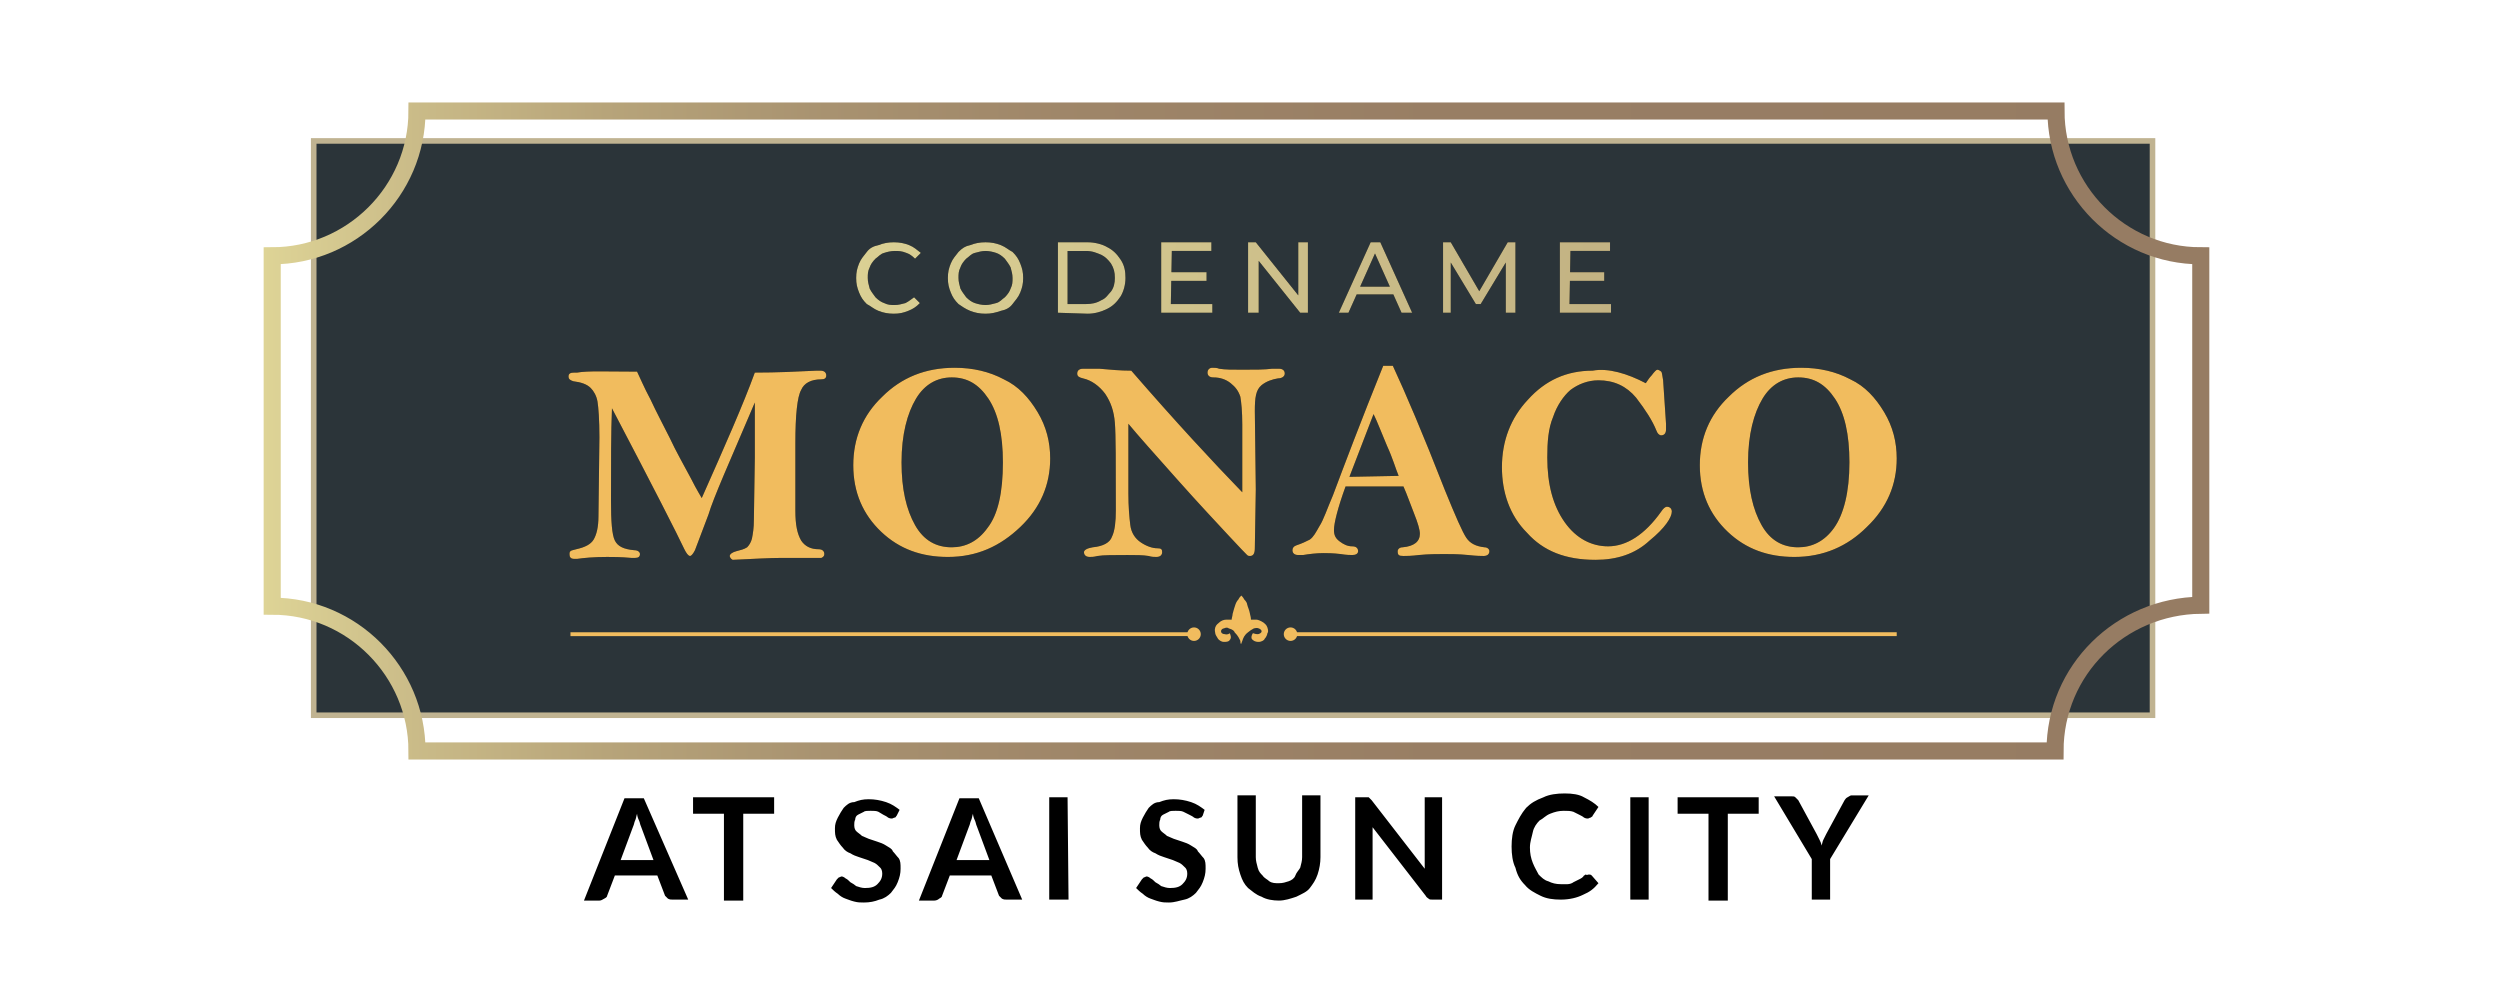 <?xml version="1.0" encoding="utf-8"?>
<!-- Generator: Adobe Illustrator 23.0.1, SVG Export Plug-In . SVG Version: 6.00 Build 0)  -->
<!DOCTYPE svg PUBLIC "-//W3C//DTD SVG 1.1//EN" "http://www.w3.org/Graphics/SVG/1.1/DTD/svg11.dtd">
<svg version="1.1" id="Layer_1" xmlns:x="http://ns.adobe.com/Extensibility/1.0/" xmlns:i="http://ns.adobe.com/AdobeIllustrator/10.0/" xmlns:graph="http://ns.adobe.com/Graphs/1.0/"
	 xmlns="http://www.w3.org/2000/svg" xmlns:xlink="http://www.w3.org/1999/xlink" x="0px" y="0px" viewBox="0 0 259 104"
	 style="enable-background:new 0 0 259 104;" xml:space="preserve">
<style type="text/css">
	.st0{fill:#2B3439;stroke:#C0B391;stroke-width:0.578;stroke-miterlimit:10;}
	.st1{fill:none;stroke:url(#SVGID_1_);stroke-width:1.771;stroke-miterlimit:10;}
	.st2{fill:url(#SVGID_2_);}
	.st3{fill:url(#SVGID_3_);}
	.st4{fill:url(#SVGID_4_);}
	.st5{fill:url(#SVGID_5_);}
	.st6{fill:url(#SVGID_6_);}
	.st7{fill:url(#SVGID_7_);}
	.st8{fill:url(#SVGID_8_);}
	.st9{fill:url(#SVGID_9_);}
	.st10{fill:#F1BC5E;}
</style>
<g>
	<path class="st0" d="M32.5,14.6H223v59.5H32.5V14.6z"/>
	
		<linearGradient id="SVGID_1_" gradientUnits="userSpaceOnUse" x1="27.3" y1="59.367" x2="228.8" y2="59.367" gradientTransform="matrix(1 0 0 -1 0 104)">
		<stop  offset="0" style="stop-color:#DED496"/>
		<stop  offset="7.800000e-02" style="stop-color:#CABB88"/>
		<stop  offset="0.176" style="stop-color:#B7A47A"/>
		<stop  offset="0.29" style="stop-color:#A89270"/>
		<stop  offset="0.425" style="stop-color:#9E8568"/>
		<stop  offset="0.604" style="stop-color:#987E64"/>
		<stop  offset="1" style="stop-color:#967C63"/>
	</linearGradient>
	<path class="st1" d="M212.9,77.8H43.2c0-8.2-6.7-15-15-15V26.5c8.2,0,15-6.7,15-15h169.8c0,8.2,6.7,15,15,15v36.2
		C219.7,62.8,212.9,69.4,212.9,77.8z"/>
	<path d="M92.6,32.5c-0.6,0-1.1-0.1-1.6-0.3c-0.5-0.2-0.8-0.5-1.2-0.7c-0.4-0.4-0.6-0.7-0.8-1.2c-0.2-0.5-0.3-0.9-0.3-1.5
		s0.1-1,0.3-1.5s0.5-0.8,0.8-1.2s0.7-0.6,1.2-0.7c0.5-0.2,1-0.3,1.6-0.3c0.6,0,1.1,0.1,1.6,0.3s0.8,0.5,1.2,0.8l-0.6,0.6
		c-0.3-0.3-0.6-0.5-0.9-0.6C93.4,26,93.1,26,92.7,26s-0.8,0.1-1.1,0.2c-0.4,0.1-0.6,0.4-0.9,0.6c-0.3,0.3-0.5,0.6-0.6,0.9
		c-0.2,0.4-0.2,0.7-0.2,1.1c0,0.4,0.1,0.7,0.2,1.1c0.2,0.4,0.4,0.6,0.6,0.9c0.3,0.3,0.6,0.5,0.9,0.6c0.4,0.2,0.7,0.2,1.1,0.2
		s0.7-0.1,1.1-0.2c0.4-0.2,0.6-0.4,0.9-0.6l0.6,0.6c-0.4,0.4-0.7,0.6-1.2,0.8S93.2,32.5,92.6,32.5z M102.1,32.5
		c-0.6,0-1.1-0.1-1.6-0.3s-0.9-0.5-1.2-0.7c-0.4-0.4-0.6-0.7-0.8-1.2c-0.2-0.5-0.3-0.9-0.3-1.5s0.1-1,0.3-1.5s0.5-0.8,0.8-1.2
		c0.4-0.4,0.7-0.6,1.2-0.7c0.5-0.2,1-0.3,1.6-0.3c0.6,0,1.1,0.1,1.6,0.3c0.5,0.2,0.8,0.5,1.2,0.7c0.4,0.4,0.6,0.7,0.8,1.2
		s0.3,0.9,0.3,1.5s-0.1,1-0.3,1.5c-0.2,0.5-0.5,0.8-0.8,1.2s-0.7,0.6-1.2,0.7C103.1,32.4,102.7,32.5,102.1,32.5z M102.1,31.6
		c0.4,0,0.7-0.1,1.1-0.2s0.6-0.4,0.9-0.6c0.3-0.3,0.5-0.6,0.6-0.9c0.2-0.4,0.2-0.7,0.2-1.1s-0.1-0.7-0.2-1.1
		c-0.2-0.4-0.4-0.6-0.6-0.9c-0.3-0.3-0.6-0.5-0.9-0.6s-0.7-0.2-1.1-0.2c-0.4,0-0.7,0.1-1.1,0.2s-0.6,0.4-0.9,0.6
		c-0.3,0.3-0.5,0.6-0.6,0.9c-0.2,0.4-0.2,0.7-0.2,1.1s0.1,0.7,0.2,1.1c0.2,0.4,0.4,0.6,0.6,0.9c0.3,0.3,0.6,0.5,0.9,0.6
		C101.3,31.5,101.7,31.6,102.1,31.6z M109.6,32.4v-7.3h3.1c0.7,0,1.5,0.2,2,0.5c0.6,0.3,1,0.7,1.4,1.3s0.5,1.2,0.5,1.9
		s-0.2,1.4-0.5,1.9c-0.4,0.6-0.8,1-1.4,1.3c-0.6,0.3-1.3,0.5-2,0.5L109.6,32.4L109.6,32.4z M110.6,31.5h1.9c0.6,0,1.1-0.1,1.6-0.4
		c0.5-0.2,0.7-0.6,1-0.9c0.3-0.4,0.4-0.9,0.4-1.4c0-0.6-0.1-1-0.4-1.5c-0.3-0.4-0.6-0.7-1-0.9c-0.5-0.2-0.9-0.4-1.6-0.4h-1.9V31.5z
		 M121.3,31.5h4.3v0.9h-5.3v-7.3h5.2V26h-4.1L121.3,31.5L121.3,31.5z M121.3,28.2h3.7v0.9h-3.7V28.2z M129.3,32.4v-7.3h0.8l4.8,6
		h-0.4v-6h1v7.3h-0.8l-4.8-6h0.5v6H129.3L129.3,32.4z M138.7,32.4l3.3-7.3h1l3.3,7.3h-1.1l-3-6.7h0.5l-3,6.7H138.7L138.7,32.4z
		 M140.1,30.5l0.3-0.8h4.1l0.3,0.8H140.1z M149.5,32.4v-7.3h0.8l3.2,5.5h-0.5l3.2-5.5h0.8v7.3h-1v-5.7h0.3l-2.9,4.8h-0.5l-2.9-4.8
		h0.3v5.7H149.5L149.5,32.4z M162.6,31.5h4.3v0.9h-5.3v-7.3h5.2V26h-4.1L162.6,31.5L162.6,31.5z M162.5,28.2h3.7v0.9h-3.7V28.2z"/>
	
		<linearGradient id="SVGID_2_" gradientUnits="userSpaceOnUse" x1="78.042" y1="75.467" x2="307.266" y2="48.879" gradientTransform="matrix(1 0 0 -1 0 102.56)">
		<stop  offset="0" style="stop-color:#DED496"/>
		<stop  offset="1" style="stop-color:#967C63"/>
	</linearGradient>
	<path class="st2" d="M92.6,32.5c-0.6,0-1.1-0.1-1.6-0.3c-0.5-0.2-0.8-0.5-1.2-0.7c-0.4-0.4-0.6-0.7-0.8-1.2
		c-0.2-0.5-0.3-0.9-0.3-1.5s0.1-1,0.3-1.5s0.5-0.8,0.8-1.2s0.7-0.6,1.2-0.7c0.5-0.2,1-0.3,1.6-0.3c0.6,0,1.1,0.1,1.6,0.3
		s0.8,0.5,1.2,0.8l-0.6,0.6c-0.3-0.3-0.6-0.5-0.9-0.6C93.4,26,93.1,26,92.7,26s-0.8,0.1-1.1,0.2c-0.4,0.1-0.6,0.4-0.9,0.6
		c-0.3,0.3-0.5,0.6-0.6,0.9c-0.2,0.4-0.2,0.7-0.2,1.1c0,0.4,0.1,0.7,0.2,1.1c0.2,0.4,0.4,0.6,0.6,0.9c0.3,0.3,0.6,0.5,0.9,0.6
		c0.4,0.2,0.7,0.2,1.1,0.2s0.7-0.1,1.1-0.2c0.4-0.2,0.6-0.4,0.9-0.6l0.6,0.6c-0.4,0.4-0.7,0.6-1.2,0.8S93.2,32.5,92.6,32.5z"/>
	
		<linearGradient id="SVGID_3_" gradientUnits="userSpaceOnUse" x1="78.168" y1="76.557" x2="307.393" y2="49.968" gradientTransform="matrix(1 0 0 -1 0 102.56)">
		<stop  offset="0" style="stop-color:#DED496"/>
		<stop  offset="1" style="stop-color:#967C63"/>
	</linearGradient>
	<path class="st3" d="M102.1,32.5c-0.6,0-1.1-0.1-1.6-0.3s-0.9-0.5-1.2-0.7c-0.4-0.4-0.6-0.7-0.8-1.2c-0.2-0.5-0.3-0.9-0.3-1.5
		s0.1-1,0.3-1.5s0.5-0.8,0.8-1.2c0.4-0.4,0.7-0.6,1.2-0.7c0.5-0.2,1-0.3,1.6-0.3c0.6,0,1.1,0.1,1.6,0.3c0.5,0.2,0.8,0.5,1.2,0.7
		c0.4,0.4,0.6,0.7,0.8,1.2s0.3,0.9,0.3,1.5s-0.1,1-0.3,1.5c-0.2,0.5-0.5,0.8-0.8,1.2s-0.7,0.6-1.2,0.7
		C103.1,32.4,102.7,32.5,102.1,32.5z M102.1,31.6c0.4,0,0.7-0.1,1.1-0.2s0.6-0.4,0.9-0.6c0.3-0.3,0.5-0.6,0.6-0.9
		c0.2-0.4,0.2-0.7,0.2-1.1s-0.1-0.7-0.2-1.1c-0.2-0.4-0.4-0.6-0.6-0.9c-0.3-0.3-0.6-0.5-0.9-0.6s-0.7-0.2-1.1-0.2
		c-0.4,0-0.7,0.1-1.1,0.2s-0.6,0.4-0.9,0.6c-0.3,0.3-0.5,0.6-0.6,0.9c-0.2,0.4-0.2,0.7-0.2,1.1s0.1,0.7,0.2,1.1
		c0.2,0.4,0.4,0.6,0.6,0.9c0.3,0.3,0.6,0.5,0.9,0.6C101.3,31.5,101.7,31.6,102.1,31.6z"/>
	
		<linearGradient id="SVGID_4_" gradientUnits="userSpaceOnUse" x1="78.29" y1="77.603" x2="307.514" y2="51.015" gradientTransform="matrix(1 0 0 -1 0 102.56)">
		<stop  offset="0" style="stop-color:#DED496"/>
		<stop  offset="1" style="stop-color:#967C63"/>
	</linearGradient>
	<path class="st4" d="M109.6,32.4v-7.3h3.1c0.7,0,1.5,0.2,2,0.5c0.6,0.3,1,0.7,1.4,1.3s0.5,1.2,0.5,1.9s-0.2,1.4-0.5,1.9
		c-0.4,0.6-0.8,1-1.4,1.3c-0.6,0.3-1.3,0.5-2,0.5L109.6,32.4L109.6,32.4z M110.6,31.5h1.9c0.6,0,1.1-0.1,1.6-0.4
		c0.5-0.2,0.7-0.6,1-0.9c0.3-0.4,0.4-0.9,0.4-1.4c0-0.6-0.1-1-0.4-1.5c-0.3-0.4-0.6-0.7-1-0.9c-0.5-0.2-0.9-0.4-1.6-0.4h-1.9V31.5z"
		/>
	
		<linearGradient id="SVGID_5_" gradientUnits="userSpaceOnUse" x1="78.45" y1="78.982" x2="307.674" y2="52.394" gradientTransform="matrix(1 0 0 -1 0 102.56)">
		<stop  offset="0" style="stop-color:#DED496"/>
		<stop  offset="1" style="stop-color:#967C63"/>
	</linearGradient>
	<path class="st5" d="M121.3,31.5h4.3v0.9h-5.3v-7.3h5.2V26h-4.1L121.3,31.5L121.3,31.5z M121.3,28.2h3.7v0.9h-3.7V28.2z"/>
	
		<linearGradient id="SVGID_6_" gradientUnits="userSpaceOnUse" x1="78.576" y1="80.072" x2="307.8" y2="53.483" gradientTransform="matrix(1 0 0 -1 0 102.56)">
		<stop  offset="0" style="stop-color:#DED496"/>
		<stop  offset="1" style="stop-color:#967C63"/>
	</linearGradient>
	<path class="st6" d="M129.3,32.4v-7.3h0.8l4.8,6h-0.4v-6h1v7.3h-0.8l-4.8-6h0.5v6H129.3L129.3,32.4z"/>
	
		<linearGradient id="SVGID_7_" gradientUnits="userSpaceOnUse" x1="78.688" y1="81.04" x2="307.913" y2="54.451" gradientTransform="matrix(1 0 0 -1 0 102.56)">
		<stop  offset="0" style="stop-color:#DED496"/>
		<stop  offset="1" style="stop-color:#967C63"/>
	</linearGradient>
	<path class="st7" d="M138.7,32.4l3.3-7.3h1l3.3,7.3h-1.1l-3-6.7h0.5l-3,6.7H138.7L138.7,32.4z M140.1,30.5l0.3-0.8h4.1l0.3,0.8
		H140.1z"/>
	
		<linearGradient id="SVGID_8_" gradientUnits="userSpaceOnUse" x1="78.854" y1="82.468" x2="308.078" y2="55.879" gradientTransform="matrix(1 0 0 -1 0 102.56)">
		<stop  offset="0" style="stop-color:#DED496"/>
		<stop  offset="1" style="stop-color:#967C63"/>
	</linearGradient>
	<path class="st8" d="M149.5,32.4v-7.3h0.8l3.2,5.5h-0.5l3.2-5.5h0.8v7.3h-1v-5.7h0.3l-2.9,4.8h-0.5l-2.9-4.8h0.3v5.7H149.5
		L149.5,32.4z"/>
	
		<linearGradient id="SVGID_9_" gradientUnits="userSpaceOnUse" x1="78.997" y1="83.7" x2="308.221" y2="57.112" gradientTransform="matrix(1 0 0 -1 0 102.56)">
		<stop  offset="0" style="stop-color:#DED496"/>
		<stop  offset="1" style="stop-color:#967C63"/>
	</linearGradient>
	<path class="st9" d="M162.6,31.5h4.3v0.9h-5.3v-7.3h5.2V26h-4.1L162.6,31.5L162.6,31.5z M162.5,28.2h3.7v0.9h-3.7V28.2z"/>
	<path d="M66,38.5c0.3,0.6,0.7,1.6,1.4,2.9c0.6,1.3,1.3,2.6,2,4c0.6,1.3,1.4,2.7,2.2,4.2c0.6,1.2,1,1.8,1.1,2
		c2.4-5.4,4.3-9.7,5.5-13c2.3,0,4.4-0.1,6.4-0.2h0.4c0.4,0,0.6,0.2,0.6,0.5c0,0.3-0.2,0.4-0.5,0.4c-1.1,0-1.8,0.4-2.1,1.1
		c-0.4,0.7-0.6,2.6-0.6,5.5v7c0,1.5,0.2,2.4,0.6,3.1c0.4,0.6,1,0.9,1.8,0.9c0.4,0,0.6,0.2,0.6,0.5c0,0.2-0.1,0.3-0.3,0.4h-4.1
		c-1.2,0-3,0.1-5.1,0.2c-0.2-0.1-0.3-0.3-0.3-0.4c0-0.2,0.3-0.4,0.7-0.5s0.8-0.2,1.1-0.4c0.2-0.2,0.4-0.5,0.5-0.9
		c0.1-0.5,0.2-1.1,0.2-1.9l0.1-6.5v-5.7c-2.6,6.1-4.3,9.9-4.8,11.6L72,57c-0.2,0.4-0.4,0.6-0.5,0.6c-0.2,0-0.4-0.3-0.6-0.7
		c-0.7-1.5-3.2-6.4-7.5-14.6c-0.1,2.4-0.1,5.6-0.1,9.6c0,2.1,0.1,3.5,0.4,4.1c0.3,0.6,0.9,0.9,2,1c0.4,0,0.6,0.2,0.6,0.4
		c0,0.3-0.2,0.4-0.5,0.4h-0.4c-1.1-0.1-1.9-0.1-2.5-0.1c-1.4,0-2.4,0.1-3.1,0.2h-0.3c-0.4,0-0.5-0.2-0.5-0.5c0-0.1,0-0.2,0.1-0.3
		s0.3-0.1,0.6-0.2c0.9-0.2,1.5-0.5,1.8-1c0.3-0.5,0.5-1.3,0.5-2.4l0.1-8.2c0-1.8-0.1-3.1-0.2-3.7c-0.1-0.6-0.4-1.1-0.7-1.4
		c-0.4-0.4-1-0.6-1.8-0.7c-0.3-0.1-0.5-0.2-0.5-0.5c0-0.3,0.2-0.4,0.6-0.4h0.3C60.9,38.4,62.9,38.5,66,38.5L66,38.5z M98.9,38.1
		c1.9,0,3.6,0.4,5.1,1.2c1.5,0.7,2.6,1.9,3.5,3.4c0.9,1.5,1.3,3.1,1.3,4.8c0,2.7-1,5.1-3.1,7.1s-4.5,3.1-7.5,3.1
		c-2.7,0-5-0.8-6.9-2.6c-1.9-1.8-2.9-4.1-2.9-6.9c0-2.8,1-5.2,3-7.1C93.4,39.1,95.9,38.1,98.9,38.1L98.9,38.1z M103.9,47.9
		c0-2.9-0.5-5.1-1.5-6.6c-1-1.5-2.2-2.2-3.8-2.2c-1.5,0-2.8,0.7-3.7,2.2c-0.9,1.5-1.5,3.7-1.5,6.6c0,2.8,0.5,4.9,1.4,6.5
		c0.9,1.6,2.2,2.3,3.8,2.3c1.4,0,2.7-0.6,3.7-2C103.4,53.3,103.9,51,103.9,47.9L103.9,47.9z M117.2,38.4c4.6,5.3,8.4,9.4,11.5,12.6
		v-7c0-1.4-0.1-2.3-0.2-2.9c-0.2-0.6-0.5-1-1-1.4c-0.5-0.4-1.1-0.6-1.8-0.6c-0.4,0-0.6-0.2-0.6-0.5c0-0.3,0.2-0.5,0.5-0.5
		c0.2,0,0.5,0,0.7,0.1c0.6,0.1,1.4,0.1,2.4,0.1c1.3,0,2.3,0,3.1-0.1h0.7c0.4,0,0.6,0.2,0.6,0.5c0,0.3-0.3,0.5-0.7,0.5
		c-0.6,0.1-1.2,0.3-1.7,0.7c-0.6,0.5-0.7,1.3-0.7,2.7l0.1,8.1l-0.1,6.1c0,0.6-0.2,0.8-0.5,0.8c-0.1,0-0.2,0-0.3-0.1
		c-0.1-0.1-0.7-0.7-1.9-2c-1.2-1.3-3-3.2-5.4-5.9c-2.4-2.7-4.1-4.6-5-5.7v7.2c0,1.4,0.1,2.5,0.2,3.3c0.1,0.8,0.5,1.4,1.1,1.8
		c0.6,0.4,1.2,0.6,1.7,0.6c0.4,0,0.5,0.1,0.5,0.4c0,0.3-0.2,0.5-0.6,0.5c-0.2,0-0.5,0-0.8-0.1c-0.6-0.1-1.3-0.1-2.2-0.1
		c-1.4,0-2.5,0-3.1,0.1c-0.4,0.1-0.6,0.1-0.8,0.1c-0.4,0-0.6-0.2-0.6-0.5c0-0.2,0.3-0.4,0.9-0.5c1.1-0.1,1.8-0.5,2-1.1
		c0.3-0.6,0.4-1.6,0.4-2.7c0-5,0-7.9-0.1-9.1s-0.4-2.1-1-3c-0.6-0.8-1.4-1.4-2.3-1.6c-0.4-0.1-0.6-0.2-0.6-0.5
		c0-0.3,0.2-0.5,0.6-0.5h1.7C115,38.3,116.1,38.4,117.2,38.4L117.2,38.4z M143.3,37.9h1c1.3,2.8,3.1,7,5.4,12.9
		c1.1,2.7,1.8,4.3,2.2,4.9c0.4,0.6,1,0.9,1.9,1c0.3,0,0.5,0.2,0.5,0.4c0,0.3-0.2,0.5-0.6,0.5c-0.2,0-0.7,0-1.6-0.1
		c-1-0.1-1.8-0.1-2.5-0.1c-0.6,0-1.6,0-2.6,0.1c-0.8,0.1-1.3,0.1-1.6,0.1c-0.5,0-0.6-0.1-0.6-0.5c0-0.2,0.2-0.4,0.5-0.4
		c1.2-0.1,1.8-0.6,1.8-1.4c0-0.4-0.2-1.1-0.6-2.1c-0.4-1-0.7-1.9-1.1-2.8h-6c-0.8,2.2-1.2,3.8-1.2,4.5c0,0.6,0.2,0.9,0.6,1.2
		c0.4,0.3,0.8,0.5,1.3,0.5c0.4,0,0.6,0.2,0.6,0.5c0,0.3-0.3,0.4-0.6,0.4c-0.2,0-0.6,0-1.2-0.1c-0.8-0.1-1.5-0.1-1.8-0.1
		c-0.7,0-1.5,0.1-2.1,0.2h-0.5c-0.4,0-0.6-0.2-0.6-0.5c0-0.2,0.1-0.4,0.4-0.5c0.6-0.2,1-0.4,1.4-0.6c0.4-0.3,0.6-0.7,1-1.4
		c0.4-0.6,0.8-1.8,1.4-3.2C139.3,48.1,141,43.6,143.3,37.9L143.3,37.9z M142.3,42.9l-2.5,6.5l5.1-0.1c-0.3-0.7-0.6-1.8-1.2-3.1
		C143.1,44.8,142.7,43.7,142.3,42.9z M170.5,39.7c0.2-0.3,0.4-0.6,0.6-0.8c0.3-0.4,0.5-0.6,0.6-0.6s0.3,0.1,0.4,0.2
		c0.1,0.1,0.1,0.4,0.2,0.9l0.3,4.5v0.6c0,0.4-0.2,0.6-0.5,0.6c-0.2,0-0.4-0.2-0.5-0.5c-0.4-1-1.1-2.1-2.1-3.4
		c-1-1.2-2.3-1.8-3.9-1.8c-1.1,0-2.1,0.4-2.9,1c-0.7,0.6-1.4,1.6-1.8,2.8c-0.5,1.2-0.6,2.6-0.6,4.2c0,2.8,0.6,5,1.8,6.7
		c1.2,1.7,2.8,2.5,4.5,2.5c1.9,0,3.8-1.2,5.5-3.6c0.2-0.3,0.4-0.5,0.6-0.5c0.3,0,0.5,0.2,0.5,0.5c0,0.6-0.7,1.7-2.3,3
		c-1.5,1.4-3.4,2-5.6,2c-3.1,0-5.4-0.9-7.1-2.8c-1.8-1.8-2.6-4.2-2.6-6.8c0-2.7,0.9-5.1,2.7-7c1.8-2,4-3,6.7-3
		C166.6,38.1,168.6,38.7,170.5,39.7L170.5,39.7z M186.6,38.1c1.9,0,3.6,0.4,5.1,1.2c1.5,0.7,2.6,1.9,3.5,3.4
		c0.9,1.5,1.3,3.1,1.3,4.8c0,2.7-1,5.1-3.1,7.1c-2,2-4.5,3.1-7.5,3.1c-2.7,0-5-0.8-6.9-2.6c-1.9-1.8-2.9-4.1-2.9-6.9
		c0-2.8,1-5.2,3-7.1C181.1,39.1,183.6,38.1,186.6,38.1z M191.6,47.9c0-2.9-0.5-5.1-1.5-6.6c-1-1.5-2.2-2.2-3.8-2.2
		c-1.5,0-2.8,0.7-3.7,2.2c-0.9,1.5-1.5,3.7-1.5,6.6c0,2.8,0.5,4.9,1.4,6.5c0.9,1.6,2.2,2.3,3.8,2.3c1.4,0,2.7-0.6,3.7-2
		C191,53.3,191.6,51,191.6,47.9z"/>
	<path class="st10" d="M66,38.5c0.3,0.6,0.7,1.6,1.4,2.9c0.6,1.3,1.3,2.6,2,4c0.6,1.3,1.4,2.7,2.2,4.2c0.6,1.2,1,1.8,1.1,2
		c2.4-5.4,4.3-9.7,5.5-13c2.3,0,4.4-0.1,6.4-0.2h0.4c0.4,0,0.6,0.2,0.6,0.5c0,0.3-0.2,0.4-0.5,0.4c-1.1,0-1.8,0.4-2.1,1.1
		c-0.4,0.7-0.6,2.6-0.6,5.5v7c0,1.5,0.2,2.4,0.6,3.1c0.4,0.6,1,0.9,1.8,0.9c0.4,0,0.6,0.2,0.6,0.5c0,0.2-0.1,0.3-0.3,0.4h-4.1
		c-1.2,0-3,0.1-5.1,0.2c-0.2-0.1-0.3-0.3-0.3-0.4c0-0.2,0.3-0.4,0.7-0.5s0.8-0.2,1.1-0.4c0.2-0.2,0.4-0.5,0.5-0.9
		c0.1-0.5,0.2-1.1,0.2-1.9l0.1-6.5v-5.7c-2.6,6.1-4.3,9.9-4.8,11.6L72,57c-0.2,0.4-0.4,0.6-0.5,0.6c-0.2,0-0.4-0.3-0.6-0.7
		c-0.7-1.5-3.2-6.4-7.5-14.6c-0.1,2.4-0.1,5.6-0.1,9.6c0,2.1,0.1,3.5,0.4,4.1c0.3,0.6,0.9,0.9,2,1c0.4,0,0.6,0.2,0.6,0.4
		c0,0.3-0.2,0.4-0.5,0.4h-0.4c-1.1-0.1-1.9-0.1-2.5-0.1c-1.4,0-2.4,0.1-3.1,0.2h-0.3c-0.4,0-0.5-0.2-0.5-0.5c0-0.1,0-0.2,0.1-0.3
		s0.3-0.1,0.6-0.2c0.9-0.2,1.5-0.5,1.8-1c0.3-0.5,0.5-1.3,0.5-2.4l0.1-8.2c0-1.8-0.1-3.1-0.2-3.7c-0.1-0.6-0.4-1.1-0.7-1.4
		c-0.4-0.4-1-0.6-1.8-0.7c-0.3-0.1-0.5-0.2-0.5-0.5c0-0.3,0.2-0.4,0.6-0.4h0.3C60.9,38.4,62.9,38.5,66,38.5L66,38.5z M98.9,38.1
		c1.9,0,3.6,0.4,5.1,1.2c1.5,0.7,2.6,1.9,3.5,3.4c0.9,1.5,1.3,3.1,1.3,4.8c0,2.7-1,5.1-3.1,7.1s-4.5,3.1-7.5,3.1
		c-2.7,0-5-0.8-6.9-2.6c-1.9-1.8-2.9-4.1-2.9-6.9c0-2.8,1-5.2,3-7.1C93.4,39.1,95.9,38.1,98.9,38.1L98.9,38.1z M103.9,47.9
		c0-2.9-0.5-5.1-1.5-6.6c-1-1.5-2.2-2.2-3.8-2.2c-1.5,0-2.8,0.7-3.7,2.2c-0.9,1.5-1.5,3.7-1.5,6.6c0,2.8,0.5,4.9,1.4,6.5
		c0.9,1.6,2.2,2.3,3.8,2.3c1.4,0,2.7-0.6,3.7-2C103.4,53.3,103.9,51,103.9,47.9L103.9,47.9z M117.2,38.4c4.6,5.3,8.4,9.4,11.5,12.6
		v-7c0-1.4-0.1-2.3-0.2-2.9c-0.2-0.6-0.5-1-1-1.4c-0.5-0.4-1.1-0.6-1.8-0.6c-0.4,0-0.6-0.2-0.6-0.5c0-0.3,0.2-0.5,0.5-0.5
		c0.2,0,0.5,0,0.7,0.1c0.6,0.1,1.4,0.1,2.4,0.1c1.3,0,2.3,0,3.1-0.1h0.7c0.4,0,0.6,0.2,0.6,0.5c0,0.3-0.3,0.5-0.7,0.5
		c-0.6,0.1-1.2,0.3-1.7,0.7c-0.6,0.5-0.7,1.3-0.7,2.7l0.1,8.1l-0.1,6.1c0,0.6-0.2,0.8-0.5,0.8c-0.1,0-0.2,0-0.3-0.1
		c-0.1-0.1-0.7-0.7-1.9-2c-1.2-1.3-3-3.2-5.4-5.9c-2.4-2.7-4.1-4.6-5-5.7v7.2c0,1.4,0.1,2.5,0.2,3.3c0.1,0.8,0.5,1.4,1.1,1.8
		c0.6,0.4,1.2,0.6,1.7,0.6c0.4,0,0.5,0.1,0.5,0.4c0,0.3-0.2,0.5-0.6,0.5c-0.2,0-0.5,0-0.8-0.1c-0.6-0.1-1.3-0.1-2.2-0.1
		c-1.4,0-2.5,0-3.1,0.1c-0.4,0.1-0.6,0.1-0.8,0.1c-0.4,0-0.6-0.2-0.6-0.5c0-0.2,0.3-0.4,0.9-0.5c1.1-0.1,1.8-0.5,2-1.1
		c0.3-0.6,0.4-1.6,0.4-2.7c0-5,0-7.9-0.1-9.1s-0.4-2.1-1-3c-0.6-0.8-1.4-1.4-2.3-1.6c-0.4-0.1-0.6-0.2-0.6-0.5
		c0-0.3,0.2-0.5,0.6-0.5h1.7C115,38.3,116.1,38.4,117.2,38.4L117.2,38.4z M143.3,37.9h1c1.3,2.8,3.1,7,5.4,12.9
		c1.1,2.7,1.8,4.3,2.2,4.9c0.4,0.6,1,0.9,1.9,1c0.3,0,0.5,0.2,0.5,0.4c0,0.3-0.2,0.5-0.6,0.5c-0.2,0-0.7,0-1.6-0.1
		c-1-0.1-1.8-0.1-2.5-0.1c-0.6,0-1.6,0-2.6,0.1c-0.8,0.1-1.3,0.1-1.6,0.1c-0.5,0-0.6-0.1-0.6-0.5c0-0.2,0.2-0.4,0.5-0.4
		c1.2-0.1,1.8-0.6,1.8-1.4c0-0.4-0.2-1.1-0.6-2.1c-0.4-1-0.7-1.9-1.1-2.8h-6c-0.8,2.2-1.2,3.8-1.2,4.5c0,0.6,0.2,0.9,0.6,1.2
		c0.4,0.3,0.8,0.5,1.3,0.5c0.4,0,0.6,0.2,0.6,0.5c0,0.3-0.3,0.4-0.6,0.4c-0.2,0-0.6,0-1.2-0.1c-0.8-0.1-1.5-0.1-1.8-0.1
		c-0.7,0-1.5,0.1-2.1,0.2h-0.5c-0.4,0-0.6-0.2-0.6-0.5c0-0.2,0.1-0.4,0.4-0.5c0.6-0.2,1-0.4,1.4-0.6c0.4-0.3,0.6-0.7,1-1.4
		c0.4-0.6,0.8-1.8,1.4-3.2C139.3,48.1,141,43.6,143.3,37.9L143.3,37.9z M142.3,42.9l-2.5,6.5l5.1-0.1c-0.3-0.7-0.6-1.8-1.2-3.1
		C143.1,44.8,142.7,43.7,142.3,42.9z M170.5,39.7c0.2-0.3,0.4-0.6,0.6-0.8c0.3-0.4,0.5-0.6,0.6-0.6s0.3,0.1,0.4,0.2
		c0.1,0.1,0.1,0.4,0.2,0.9l0.3,4.5v0.6c0,0.4-0.2,0.6-0.5,0.6c-0.2,0-0.4-0.2-0.5-0.5c-0.4-1-1.1-2.1-2.1-3.4
		c-1-1.2-2.3-1.8-3.9-1.8c-1.1,0-2.1,0.4-2.9,1c-0.7,0.6-1.4,1.6-1.8,2.8c-0.5,1.2-0.6,2.6-0.6,4.2c0,2.8,0.6,5,1.8,6.7
		c1.2,1.7,2.8,2.5,4.5,2.5c1.9,0,3.8-1.2,5.5-3.6c0.2-0.3,0.4-0.5,0.6-0.5c0.3,0,0.5,0.2,0.5,0.5c0,0.6-0.7,1.7-2.3,3
		c-1.5,1.4-3.4,2-5.6,2c-3.1,0-5.4-0.9-7.1-2.8c-1.8-1.8-2.6-4.2-2.6-6.8c0-2.7,0.9-5.1,2.7-7c1.8-2,4-3,6.7-3
		C166.6,38.1,168.6,38.7,170.5,39.7L170.5,39.7z M186.6,38.1c1.9,0,3.6,0.4,5.1,1.2c1.5,0.7,2.6,1.9,3.5,3.4
		c0.9,1.5,1.3,3.1,1.3,4.8c0,2.7-1,5.1-3.1,7.1c-2,2-4.5,3.1-7.5,3.1c-2.7,0-5-0.8-6.9-2.6c-1.9-1.8-2.9-4.1-2.9-6.9
		c0-2.8,1-5.2,3-7.1C181.1,39.1,183.6,38.1,186.6,38.1z M191.6,47.9c0-2.9-0.5-5.1-1.5-6.6c-1-1.5-2.2-2.2-3.8-2.2
		c-1.5,0-2.8,0.7-3.7,2.2c-0.9,1.5-1.5,3.7-1.5,6.6c0,2.8,0.5,4.9,1.4,6.5c0.9,1.6,2.2,2.3,3.8,2.3c1.4,0,2.7-0.6,3.7-2
		C191,53.3,191.6,51,191.6,47.9z M131.3,65c-0.1-0.3-0.3-0.4-0.4-0.5c-0.3-0.2-0.6-0.3-0.7-0.3h-0.6c0-0.3-0.1-0.5-0.1-0.6
		c-0.1-0.5-0.2-0.6-0.3-1c0-0.1-0.1-0.3-0.3-0.5c-0.1-0.2-0.2-0.3-0.3-0.4v-0.1v0.1c-0.1,0.1-0.2,0.2-0.3,0.4
		c-0.2,0.2-0.3,0.5-0.3,0.5c-0.1,0.3-0.2,0.6-0.3,1c0,0.2-0.1,0.4-0.1,0.6h-0.6c-0.2,0-0.5,0.1-0.7,0.3c-0.1,0.1-0.3,0.2-0.4,0.5
		c-0.1,0.3,0,0.5,0,0.6c0,0.1,0.1,0.3,0.3,0.6c0.1,0.1,0.3,0.3,0.6,0.3c0.2,0,0.5,0,0.6-0.2c0.2-0.2,0.1-0.5,0-0.7
		c0,0-0.2,0.2-0.5,0.1c-0.2,0-0.4-0.1-0.4-0.3c0-0.2,0.2-0.3,0.3-0.3c0.2-0.1,0.4-0.1,0.5,0c0.4,0.1,0.6,0.3,0.6,0.4
		c0.4,0.4,0.5,0.7,0.6,0.9c0,0.2,0,0.3,0.1,0.3v-0.1v0.1c0,0,0-0.1,0.1-0.3c0.1-0.3,0.2-0.6,0.6-0.9c0.1-0.1,0.4-0.3,0.6-0.4
		c0.1,0,0.3-0.1,0.5,0c0,0,0.3,0.1,0.3,0.3c0,0.2-0.3,0.3-0.4,0.3c-0.3,0-0.4-0.1-0.5-0.1c-0.2,0.3-0.2,0.6,0,0.7
		c0.2,0.2,0.5,0.2,0.6,0.2c0.3,0,0.6-0.2,0.6-0.3c0.2-0.2,0.3-0.5,0.3-0.6C131.4,65.5,131.4,65.3,131.3,65L131.3,65z M59.1,65.5
		h64.6v0.4H59.1L59.1,65.5z"/>
	<circle class="st10" cx="123.7" cy="65.7" r="0.7"/>
	<path class="st10" d="M133.7,65.5h62.8v0.4h-62.8V65.5z"/>
	<circle class="st10" cx="133.7" cy="65.7" r="0.7"/>
	<path d="M71.3,93.2h-1.6c-0.2,0-0.3,0-0.5-0.1l-0.3-0.3l-0.8-2.1h-4.4l-0.8,2.1c0,0.1-0.1,0.2-0.3,0.3c-0.2,0.1-0.3,0.2-0.5,0.2
		h-1.6l4.2-10.6h2L71.3,93.2z M64.3,89.1h3.4l-1.3-3.5c-0.1-0.2-0.1-0.4-0.2-0.6c-0.1-0.2-0.2-0.5-0.2-0.7c-0.1,0.3-0.1,0.5-0.2,0.7
		c-0.1,0.2-0.1,0.4-0.2,0.6L64.3,89.1L64.3,89.1z M80.2,82.6v1.7H77v9H75v-9h-3.2v-1.7H80.2z M92.9,84.5c-0.1,0.1-0.1,0.2-0.2,0.2
		s-0.2,0.1-0.3,0.1s-0.2,0-0.4-0.1c-0.1-0.1-0.3-0.2-0.5-0.3L91,84.1c-0.2-0.1-0.5-0.1-0.8-0.1c-0.3,0-0.6,0-0.7,0.1l-0.6,0.3
		c-0.2,0.1-0.3,0.3-0.3,0.5c-0.1,0.2-0.1,0.4-0.1,0.6c0,0.3,0.1,0.5,0.2,0.6c0.2,0.2,0.4,0.3,0.6,0.5c0.2,0.1,0.5,0.2,0.7,0.3
		c0.3,0.1,0.6,0.2,0.9,0.3c0.3,0.1,0.6,0.2,0.9,0.4c0.3,0.2,0.6,0.3,0.7,0.6c0.2,0.2,0.4,0.5,0.6,0.7c0.2,0.3,0.2,0.6,0.2,1.1
		s-0.1,0.9-0.3,1.4c-0.2,0.5-0.4,0.7-0.7,1.1c-0.3,0.3-0.7,0.6-1.2,0.7c-0.5,0.2-1,0.3-1.6,0.3c-0.4,0-0.6,0-1-0.1
		c-0.4-0.1-0.6-0.2-0.9-0.3c-0.3-0.1-0.6-0.3-0.8-0.5c-0.3-0.2-0.5-0.4-0.7-0.6l0.6-0.9l0.2-0.2c0.1,0,0.2-0.1,0.3-0.1
		s0.3,0.1,0.4,0.2c0.2,0.1,0.3,0.2,0.5,0.4c0.2,0.1,0.5,0.3,0.6,0.4c0.3,0.1,0.6,0.2,0.9,0.2c0.6,0,1-0.1,1.3-0.4
		c0.3-0.3,0.5-0.6,0.5-1.1c0-0.3-0.1-0.5-0.2-0.6c-0.2-0.2-0.4-0.4-0.6-0.5c-0.2-0.1-0.5-0.2-0.7-0.3c-0.3-0.1-0.6-0.2-0.9-0.3
		c-0.3-0.1-0.6-0.2-0.9-0.4c-0.3-0.1-0.6-0.3-0.8-0.6c-0.2-0.2-0.4-0.5-0.6-0.8c-0.2-0.4-0.2-0.7-0.2-1.2c0-0.4,0.1-0.7,0.3-1.1
		c0.2-0.4,0.4-0.7,0.6-1c0.3-0.3,0.6-0.6,1.1-0.6c0.5-0.2,0.9-0.3,1.5-0.3c0.6,0,1.2,0.1,1.8,0.3c0.6,0.2,1,0.5,1.4,0.8L92.9,84.5
		L92.9,84.5z M105.9,93.2h-1.6c-0.2,0-0.3,0-0.5-0.1l-0.3-0.3l-0.8-2.1h-4.3l-0.8,2.1c0,0.1-0.1,0.2-0.3,0.3
		c-0.1,0.1-0.3,0.2-0.5,0.2h-1.6l4.2-10.6h2L105.9,93.2z M99.1,89.1h3.4l-1.3-3.5c-0.1-0.2-0.1-0.4-0.2-0.6
		c-0.1-0.2-0.2-0.5-0.2-0.7c-0.1,0.3-0.1,0.5-0.2,0.7c-0.1,0.2-0.1,0.4-0.2,0.6L99.1,89.1L99.1,89.1z M110.7,93.2h-2V82.6h1.9
		L110.7,93.2L110.7,93.2z M124.6,84.5c-0.1,0.1-0.1,0.2-0.2,0.2s-0.2,0.1-0.3,0.1s-0.2,0-0.4-0.1c-0.1-0.1-0.3-0.2-0.5-0.3l-0.6-0.3
		c-0.2-0.1-0.5-0.1-0.8-0.1c-0.3,0-0.6,0-0.7,0.1l-0.6,0.3c-0.2,0.1-0.3,0.3-0.3,0.5c-0.1,0.2-0.1,0.4-0.1,0.6
		c0,0.3,0.1,0.5,0.2,0.6c0.2,0.2,0.4,0.3,0.6,0.5c0.2,0.1,0.5,0.2,0.7,0.3c0.3,0.1,0.6,0.2,0.9,0.3c0.3,0.1,0.6,0.2,0.9,0.4
		c0.3,0.2,0.6,0.3,0.7,0.6c0.2,0.2,0.4,0.5,0.6,0.7c0.2,0.3,0.2,0.6,0.2,1.1s-0.1,0.9-0.3,1.4c-0.2,0.5-0.4,0.7-0.7,1.1
		c-0.3,0.3-0.7,0.6-1.2,0.7s-1,0.3-1.6,0.3c-0.4,0-0.6,0-1-0.1c-0.4-0.1-0.6-0.2-0.9-0.3c-0.3-0.1-0.6-0.3-0.8-0.5
		c-0.3-0.2-0.5-0.4-0.7-0.6l0.6-0.9l0.2-0.2c0.1,0,0.2-0.1,0.3-0.1s0.3,0.1,0.4,0.2c0.2,0.1,0.3,0.2,0.5,0.4
		c0.2,0.1,0.5,0.3,0.6,0.4c0.3,0.1,0.6,0.2,0.9,0.2c0.6,0,1-0.1,1.3-0.4c0.3-0.3,0.5-0.6,0.5-1.1c0-0.3-0.1-0.5-0.2-0.6
		c-0.2-0.2-0.4-0.4-0.6-0.5c-0.2-0.1-0.5-0.2-0.7-0.3c-0.3-0.1-0.6-0.2-0.9-0.3c-0.3-0.1-0.6-0.2-0.9-0.4c-0.3-0.1-0.6-0.3-0.8-0.6
		c-0.2-0.2-0.4-0.5-0.6-0.8c-0.2-0.4-0.2-0.7-0.2-1.2c0-0.4,0.1-0.7,0.3-1.1c0.2-0.4,0.4-0.7,0.6-1c0.3-0.3,0.6-0.6,1.1-0.6
		c0.5-0.2,0.9-0.3,1.5-0.3c0.6,0,1.2,0.1,1.8,0.3c0.6,0.2,1,0.5,1.4,0.8L124.6,84.5L124.6,84.5z M132.5,91.5c0.4,0,0.7-0.1,1-0.2
		c0.3-0.1,0.6-0.3,0.7-0.6s0.4-0.6,0.5-0.8c0.1-0.4,0.2-0.7,0.2-1.1v-6.4h1.9v6.4c0,0.6-0.1,1.2-0.3,1.8s-0.5,1-0.8,1.4
		s-0.8,0.6-1.4,0.9c-0.6,0.2-1.2,0.4-1.8,0.4c-0.6,0-1.3-0.1-1.8-0.4c-0.6-0.2-1-0.6-1.4-0.9c-0.4-0.4-0.6-0.8-0.8-1.4
		s-0.3-1.1-0.3-1.8v-6.4h1.9v6.4c0,0.4,0.1,0.7,0.2,1.1c0.1,0.4,0.3,0.6,0.5,0.8c0.2,0.3,0.5,0.4,0.7,0.6
		C131.8,91.5,132.1,91.5,132.5,91.5L132.5,91.5z M141.6,82.6h0.2l0.1,0.1l0.2,0.2l5.5,7.1v-7.4h1.8v10.6h-1c-0.2,0-0.3,0-0.4-0.1
		c-0.1-0.1-0.2-0.1-0.3-0.3l-5.5-7.1v7.5h-1.8V82.6H141.6z M164.6,90.6c0.1,0,0.2,0,0.3,0.1l0.7,0.8c-0.5,0.6-0.9,0.9-1.6,1.2
		c-0.6,0.3-1.4,0.5-2.3,0.5c-0.8,0-1.5-0.1-2.1-0.4c-0.6-0.3-1.2-0.6-1.6-1.1c-0.5-0.5-0.8-1-1-1.8c-0.3-0.6-0.4-1.4-0.4-2.2
		c0-0.8,0.1-1.6,0.4-2.2c0.3-0.6,0.6-1.2,1.1-1.8c0.5-0.5,1-0.8,1.8-1.1c0.6-0.3,1.4-0.4,2.2-0.4c0.8,0,1.5,0.1,2,0.4
		c0.6,0.3,1.1,0.6,1.5,1l-0.6,0.9c0,0.1-0.1,0.1-0.2,0.2c-0.1,0-0.2,0.1-0.3,0.1c-0.1,0-0.2,0-0.4-0.1c-0.1-0.1-0.3-0.2-0.5-0.3
		s-0.4-0.2-0.6-0.3c-0.3-0.1-0.6-0.1-1-0.1c-0.5,0-0.9,0.1-1.4,0.3c-0.5,0.2-0.7,0.5-1.1,0.7c-0.3,0.3-0.6,0.7-0.7,1.2
		s-0.3,1-0.3,1.6s0.1,1.1,0.3,1.6c0.2,0.5,0.4,0.8,0.6,1.2c0.3,0.3,0.6,0.6,1,0.7c0.4,0.2,0.8,0.3,1.3,0.3h0.7
		c0.2,0,0.5-0.1,0.6-0.2l0.6-0.3c0.2-0.1,0.4-0.2,0.5-0.4c0.1,0,0.1-0.1,0.2-0.1C164.4,90.7,164.5,90.6,164.6,90.6L164.6,90.6z
		 M170.8,93.2h-1.9V82.6h1.9V93.2z M182.2,82.6v1.7h-3.2v9H177v-9h-3.2v-1.7H182.2z M189.6,89v4.2h-1.9V89l-3.9-6.5h1.8
		c0.2,0,0.3,0,0.4,0.1l0.3,0.3l1.9,3.5l0.3,0.6c0.1,0.2,0.2,0.4,0.2,0.6c0.1-0.2,0.1-0.4,0.2-0.6l0.3-0.6l1.9-3.5
		c0.1-0.1,0.1-0.2,0.3-0.3s0.3-0.2,0.4-0.2h1.8L189.6,89L189.6,89z"/>
</g>
</svg>
